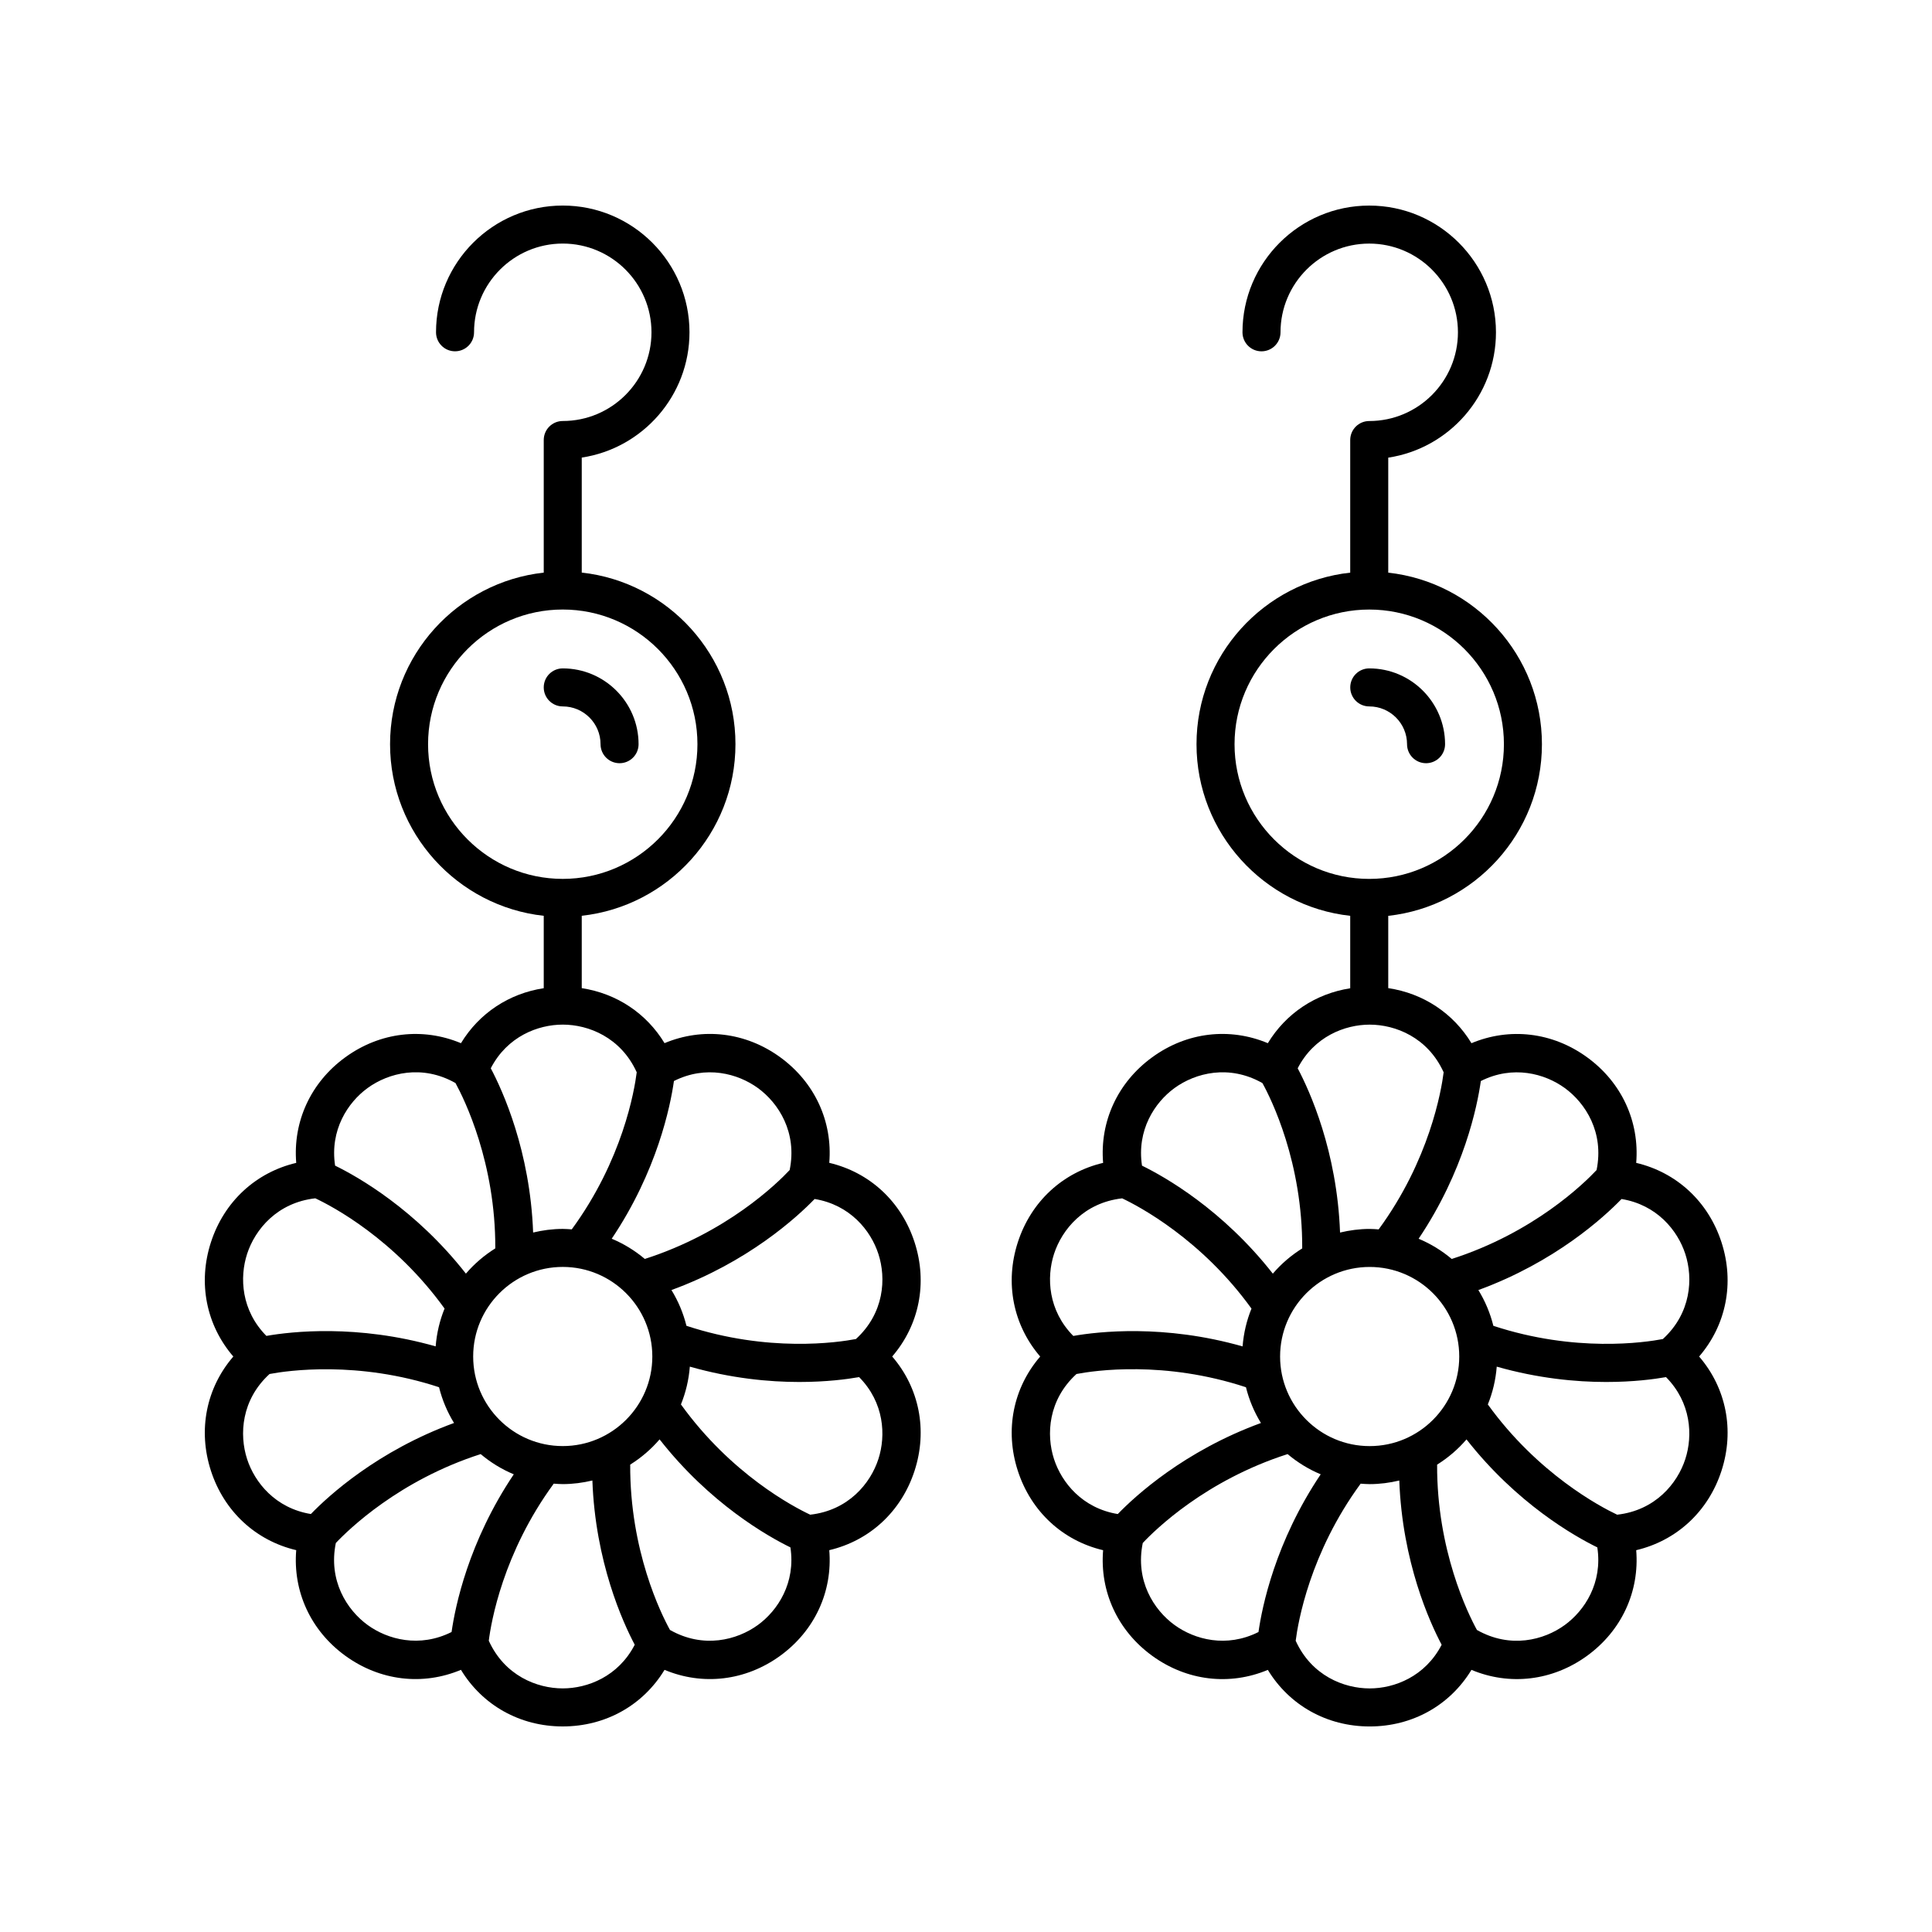 <?xml version="1.0" encoding="UTF-8"?>
<!-- Uploaded to: SVG Repo, www.svgrepo.com, Generator: SVG Repo Mixer Tools -->
<svg fill="#000000" width="800px" height="800px" version="1.1" viewBox="144 144 512 512" xmlns="http://www.w3.org/2000/svg">
 <g>
  <path d="m303.15 341.22c0 2.781 2.254 5.039 5.039 5.039s5.039-2.254 5.039-5.039c0-11.078-9.012-20.09-20.094-20.09-2.785 0-5.039 2.254-5.039 5.039 0 2.781 2.254 5.039 5.039 5.039 5.523 0 10.016 4.492 10.016 10.012z"/>
  <path d="m516.88 341.22c0 2.781 2.254 5.039 5.039 5.039 2.785 0 5.039-2.254 5.039-5.039 0-11.078-9.012-20.09-20.09-20.09-2.785 0-5.039 2.254-5.039 5.039 0 2.781 2.254 5.039 5.039 5.039 5.519 0 10.012 4.492 10.012 10.012z"/>
  <path d="m199.9 533.78c3.512 10.812 11.93 18.508 22.602 21.027-0.906 10.926 3.812 21.309 13.008 27.988 9.207 6.684 20.547 7.969 30.648 3.727 5.688 9.371 15.609 15 26.969 15h0.004c11.367 0 21.289-5.625 26.98-14.996 10.102 4.234 21.445 2.953 30.648-3.727 9.195-6.68 13.914-17.066 13.008-27.988 10.672-2.519 19.086-10.215 22.598-21.027s1.23-21.984-5.922-30.297c7.152-8.309 9.438-19.484 5.922-30.297-3.512-10.809-11.926-18.508-22.598-21.027 0.906-10.926-3.812-21.305-13.008-27.988-9.195-6.684-20.543-7.957-30.648-3.731-4.832-7.949-12.723-13.164-21.941-14.574v-19.18c22.875-2.519 40.734-21.941 40.734-45.477 0-23.531-17.859-42.957-40.734-45.473v-30.477c16.141-2.438 28.551-16.402 28.551-33.211 0-18.512-15.07-33.578-33.586-33.578-18.52 0-33.586 15.066-33.586 33.586 0 2.781 2.254 5.039 5.039 5.039 2.785 0 5.039-2.254 5.039-5.039-0.004-12.965 10.543-23.512 23.508-23.512 12.965 0 23.512 10.547 23.512 23.512s-10.547 23.512-23.512 23.512c-2.785 0-5.039 2.254-5.039 5.039v35.141c-22.871 2.519-40.727 21.941-40.727 45.473s17.855 42.957 40.727 45.477v19.18c-9.219 1.41-17.105 6.621-21.938 14.574-10.121-4.234-21.445-2.957-30.648 3.731-9.195 6.68-13.91 17.062-13.008 27.988-10.672 2.519-19.09 10.215-22.602 21.027-3.512 10.809-1.227 21.984 5.93 30.293-7.156 8.301-9.445 19.477-5.93 30.285zm9.582-3.113c-2.113-6.496-1.539-15.695 5.949-22.543 4.82-0.91 23.387-3.586 44.918 3.504 0.844 3.391 2.191 6.574 3.973 9.477-20.309 7.422-33.27 19.301-37.938 24.129-9.371-1.539-14.875-8.324-16.902-14.566zm83.652-50.918c13.094 0 23.738 10.648 23.738 23.738 0 13.09-10.648 23.738-23.738 23.738-13.094 0-23.738-10.648-23.738-23.738-0.004-13.09 10.645-23.738 23.738-23.738zm-51.703 94.898c-5.523-4.016-10.465-11.793-8.434-21.734 3.363-3.57 16.797-16.637 38.387-23.562 2.617 2.207 5.57 4.023 8.773 5.359-12.047 17.934-15.547 35.141-16.484 41.789-8.477 4.254-16.93 2.008-22.242-1.852zm51.703 16.797c-6.836 0-15.406-3.387-19.602-12.633 0.605-4.848 3.738-23.238 17.215-41.629 0.793 0.055 1.582 0.121 2.387 0.121 2.707 0 5.328-0.355 7.852-0.957 0.785 21.609 8.078 37.598 11.223 43.527-4.359 8.434-12.512 11.57-19.074 11.57zm51.703-16.797c-5.531 4.016-14.461 6.316-23.289 1.305-2.363-4.277-10.641-21.004-10.539-43.812 2.926-1.832 5.551-4.082 7.789-6.691 13.332 17.02 28.629 25.672 34.668 28.625 1.43 9.379-3.32 16.715-8.629 20.574zm31.945-43.98c-2.109 6.5-7.981 13.605-18.07 14.742-4.426-2.074-20.938-10.734-34.258-29.223 1.273-3.133 2.082-6.496 2.359-10.012 10.945 3.117 20.977 4.066 28.977 4.066 7.231 0 12.758-0.742 15.883-1.293 6.676 6.75 7.137 15.477 5.109 21.719zm0-54.359c2.113 6.5 1.543 15.699-5.949 22.547-4.793 0.918-23.25 3.633-44.918-3.504-0.844-3.391-2.191-6.574-3.973-9.477 20.309-7.422 33.273-19.301 37.941-24.129 9.367 1.535 14.875 8.32 16.898 14.562zm-31.945-43.977c5.527 4.019 10.469 11.797 8.43 21.742-3.34 3.566-16.68 16.598-38.387 23.559-2.617-2.203-5.566-4.023-8.77-5.359 12.051-17.934 15.547-35.145 16.488-41.793 8.469-4.266 16.922-2.008 22.238 1.852zm-87.395-91.109c0-19.68 16.008-35.691 35.691-35.691 19.68 0 35.695 16.008 35.695 35.691 0 19.68-16.016 35.691-35.695 35.691-19.684 0.004-35.691-16.012-35.691-35.691zm35.691 74.312c6.832-0.004 15.406 3.387 19.605 12.633-0.609 4.848-3.738 23.238-17.215 41.629-0.793-0.055-1.582-0.121-2.391-0.121-2.707 0-5.324 0.355-7.848 0.957-0.789-21.605-8.078-37.598-11.223-43.527 4.352-8.434 12.504-11.57 19.07-11.57zm-51.703 16.797c5.527-4.016 14.453-6.316 23.281-1.309 2.356 4.301 10.637 21.129 10.547 43.812-2.926 1.832-5.555 4.082-7.789 6.691-13.332-17.016-28.629-25.672-34.664-28.621-1.43-9.383 3.32-16.715 8.625-20.574zm-31.949 43.977c2.113-6.5 7.981-13.605 18.078-14.742 4.422 2.074 20.934 10.734 34.254 29.219-1.277 3.133-2.082 6.5-2.359 10.02-20.785-5.922-38.246-3.938-44.859-2.777-6.676-6.75-7.141-15.477-5.113-21.719z"/>
  <path d="m600.21 473.2c-3.512-10.809-11.926-18.508-22.598-21.027 0.898-10.926-3.816-21.312-13.02-27.988-9.191-6.68-20.527-7.957-30.637-3.727-4.852-7.981-12.789-13.211-22.055-14.594v-19.156c22.871-2.519 40.727-21.941 40.727-45.477 0-23.531-17.855-42.953-40.727-45.473v-30.477c16.137-2.441 28.547-16.402 28.547-33.211-0.004-18.523-15.066-33.59-33.586-33.59-18.52 0-33.59 15.066-33.59 33.586 0 2.781 2.254 5.039 5.039 5.039s5.039-2.254 5.039-5.039c0-12.965 10.547-23.512 23.512-23.512 12.965 0 23.508 10.547 23.508 23.512s-10.543 23.512-23.508 23.512c-2.785 0-5.039 2.254-5.039 5.039v35.137c-22.875 2.519-40.734 21.941-40.734 45.473s17.859 42.957 40.734 45.477v19.199c-9.172 1.434-17.02 6.633-21.832 14.551-10.117-4.238-21.457-2.961-30.641 3.731-9.195 6.68-13.918 17.062-13.012 27.988-10.672 2.519-19.086 10.215-22.598 21.027-3.512 10.812-1.23 21.984 5.922 30.297-7.152 8.309-9.438 19.484-5.922 30.297 3.512 10.809 11.926 18.508 22.598 21.027-0.906 10.926 3.816 21.309 13.012 27.988 9.195 6.676 20.527 7.965 30.641 3.727 5.695 9.363 15.617 14.992 26.984 14.992 11.367 0 21.289-5.625 26.98-14.996 10.102 4.234 21.441 2.953 30.637-3.723 9.195-6.68 13.918-17.066 13.02-27.992 10.672-2.519 19.086-10.215 22.598-21.027 3.512-10.812 1.23-21.984-5.922-30.297 7.152-8.309 9.434-19.484 5.922-30.293zm-9.586 3.113c2.113 6.5 1.543 15.699-5.949 22.547-4.793 0.918-23.25 3.633-44.918-3.504-0.844-3.391-2.191-6.574-3.973-9.477 20.309-7.422 33.273-19.301 37.941-24.129 9.367 1.535 14.875 8.32 16.898 14.562zm-83.648 50.918c-13.094 0-23.738-10.648-23.738-23.738 0-13.09 10.648-23.738 23.738-23.738 13.094 0 23.738 10.648 23.738 23.738 0 13.09-10.648 23.738-23.738 23.738zm51.699-94.895c5.527 4.016 10.473 11.797 8.434 21.742-3.34 3.566-16.68 16.598-38.387 23.559-2.617-2.207-5.57-4.023-8.773-5.359 12.051-17.934 15.551-35.145 16.488-41.793 8.48-4.266 16.926-2.008 22.238 1.852zm-87.508-91.109c0-19.68 16.016-35.691 35.695-35.691 19.68 0 35.691 16.008 35.691 35.691 0 19.68-16.008 35.691-35.691 35.691-19.68 0.004-35.695-16.012-35.695-35.691zm35.809 74.312c6.836 0 15.41 3.387 19.605 12.633-0.609 4.848-3.742 23.238-17.219 41.629-0.793-0.055-1.582-0.121-2.387-0.121-2.707 0-5.324 0.355-7.848 0.957-0.789-21.605-8.078-37.598-11.227-43.527 4.356-8.434 12.508-11.57 19.074-11.57zm-51.707 16.797c5.531-4.012 14.457-6.316 23.289-1.305 2.363 4.277 10.641 21 10.543 43.809-2.926 1.832-5.555 4.082-7.789 6.691-13.336-17.016-28.633-25.672-34.668-28.621-1.43-9.383 3.32-16.715 8.625-20.574zm-31.945 43.977c2.106-6.496 7.977-13.602 18.062-14.738 4.434 2.094 21.008 10.832 34.27 29.219-1.277 3.133-2.082 6.5-2.359 10.016-20.793-5.926-38.25-3.938-44.863-2.773-6.676-6.754-7.137-15.48-5.109-21.723zm0 54.359c-2.113-6.5-1.543-15.699 5.953-22.547 4.797-0.922 23.258-3.629 44.914 3.508 0.844 3.391 2.191 6.574 3.973 9.477-20.309 7.426-33.273 19.301-37.941 24.129-9.367-1.539-14.875-8.324-16.898-14.566zm31.953 43.98c-5.531-4.016-10.473-11.797-8.434-21.742 3.34-3.566 16.68-16.598 38.387-23.559 2.617 2.203 5.566 4.023 8.77 5.359-12.051 17.934-15.547 35.145-16.488 41.793-8.484 4.269-16.922 2.008-22.234-1.852zm51.699 16.797c-6.836 0-15.41-3.387-19.605-12.633 0.609-4.848 3.738-23.238 17.215-41.629 0.793 0.055 1.582 0.121 2.391 0.121 2.707 0 5.324-0.355 7.848-0.957 0.789 21.605 8.078 37.598 11.227 43.527-4.359 8.43-12.512 11.57-19.074 11.57zm51.695-16.797c-5.516 4.016-14.438 6.32-23.27 1.305-2.359-4.301-10.641-21.125-10.551-43.812 2.926-1.832 5.555-4.082 7.789-6.691 13.336 17.016 28.633 25.672 34.668 28.621 1.43 9.387-3.328 16.723-8.637 20.578zm31.953-43.98c-2.106 6.496-7.977 13.602-18.062 14.738-4.434-2.094-21.008-10.832-34.27-29.219 1.277-3.133 2.082-6.5 2.359-10.016 10.945 3.117 20.977 4.066 28.977 4.066 7.231 0 12.758-0.742 15.883-1.293 6.68 6.754 7.144 15.48 5.113 21.723z"/>
 </g>
</svg>